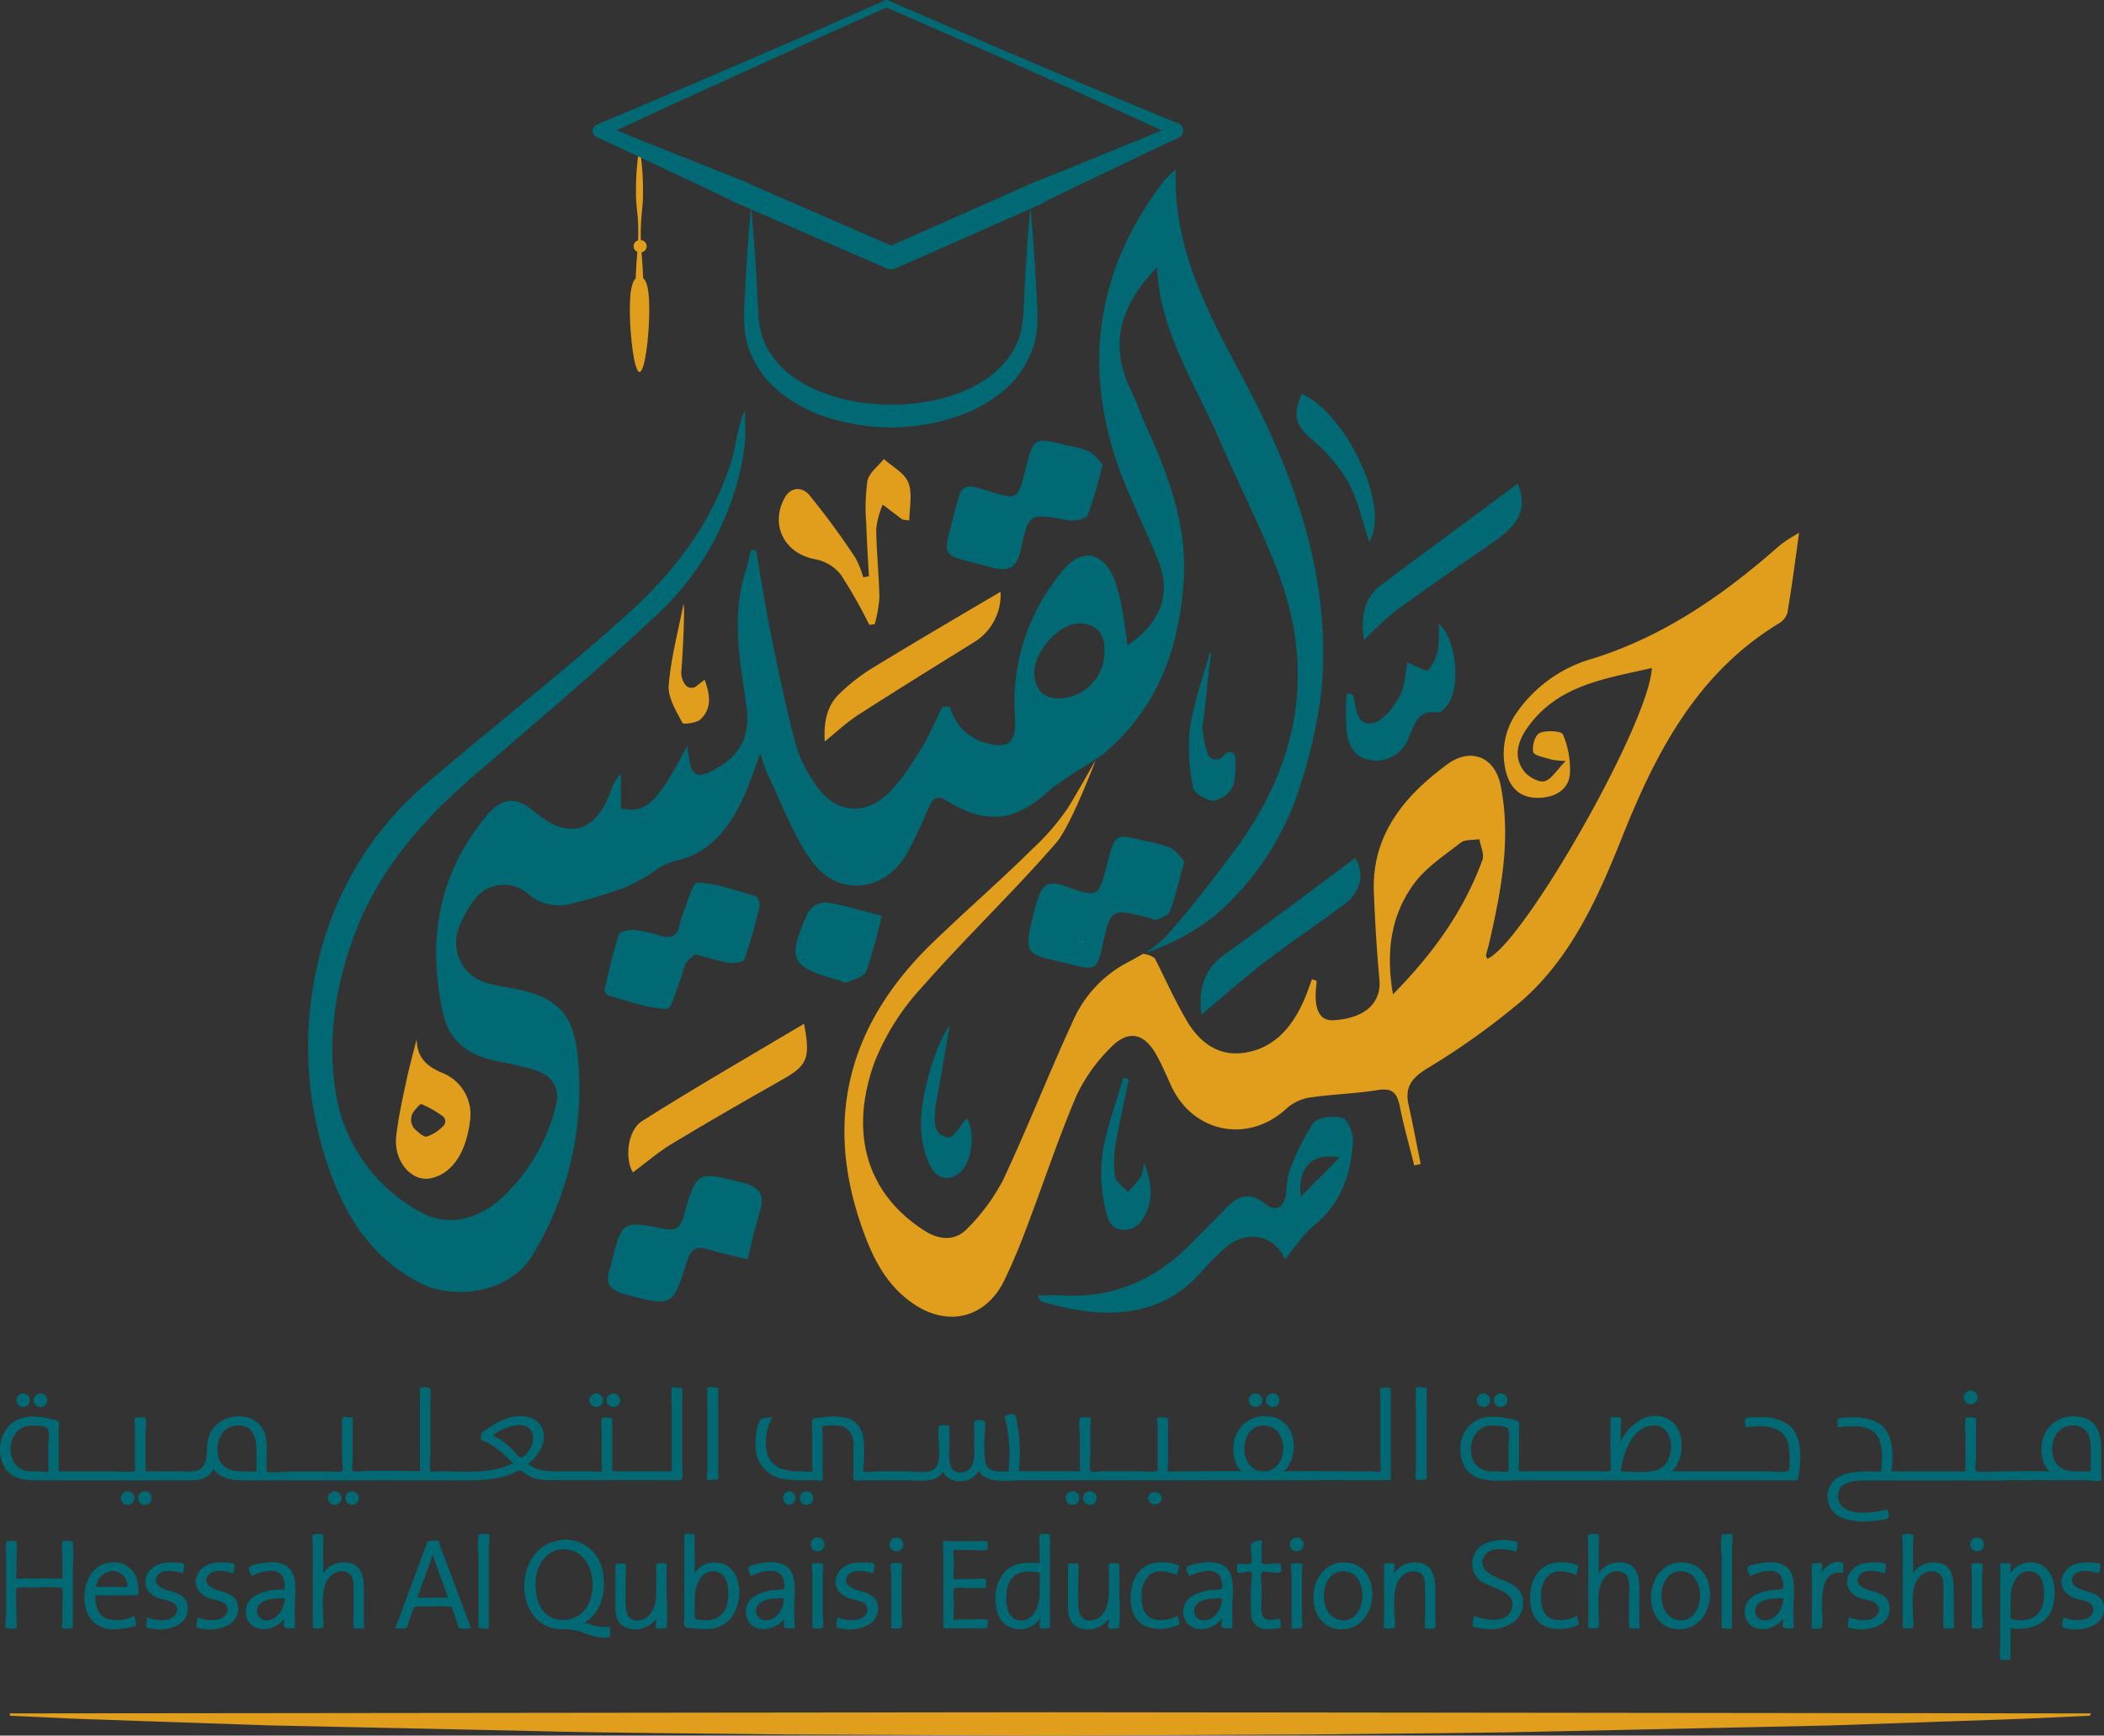 <svg xmlns="http://www.w3.org/2000/svg" viewBox="0 0 324.67 267.86"><rect x="0" y="0" width="324.67" height="267.86" fill="#333333" stroke="none"/><defs><style>.cls-1{fill:#016974;}.cls-2{fill:#e19e1c;}.cls-3{fill:#fff;}</style></defs><title>Logo</title><g id="Layer_2" data-name="Layer 2"><g id="Layer_1-2" data-name="Layer 1"><path class="cls-1" d="M9.65,243.61H3.73c-.18,0-1,.13-1.18,0s0-1,0-1.13v-2.54a6.37,6.37,0,0,0,0-1.9c-.15-.38-.68-.22-1.16-.2s-.35-.09-.45.3a5.91,5.91,0,0,0,0,1.33v9.68c0,.32-.21,1.93,0,2.14a5.22,5.22,0,0,0,1.58,0c.16-.18,0-1.21,0-1.44v-2.46a10,10,0,0,1,0-2.05c.1-.41-.09-.2.29-.31a7.71,7.71,0,0,1,1.92,0,31.13,31.13,0,0,1,4.53,0c.47.07.24-.11.37.27a7.37,7.37,0,0,1,0,2v2.47c0,.25-.16,1.31,0,1.51a4.21,4.21,0,0,0,1.51,0c.15-.11.1-.23.1-.49v-9.06a19.35,19.35,0,0,0,0-3.57c-.08-.42.13-.25-.36-.33s-1.11-.11-1.25.13a5.93,5.93,0,0,0,0,1.88v3.76Z"/><path class="cls-1" d="M17.43,241.13c-4.08,0-5.38,5.31-3.67,8.37a4.25,4.25,0,0,0,4,1.94,9.19,9.19,0,0,0,1.88-.22c.27-.06,1.2-.17,1.34-.42s-.21-1.09-.28-1.41a5.55,5.55,0,0,1-4.4.34c-1.33-.63-1.6-2.19-1.58-3.52h6c.31,0,.39,0,.53-.12.36-.4-.05-2.11-.2-2.56A3.63,3.63,0,0,0,17.43,241.13Zm-2.59,3.78A2.71,2.71,0,0,1,17,242.49a2.29,2.29,0,0,1,2.65,2.42Z"/><path class="cls-1" d="M26.13,245.52c-1-.29-2.82-1-1.79-2.41.82-1.09,2.83-.61,3.9-.3.05-.37.31-1.2.13-1.44s-1.4-.22-1.73-.23a6.31,6.31,0,0,0-1.74.15c-1.81.44-3.17,2.36-2.08,4.16a3.45,3.45,0,0,0,2.1,1.31c.78.24,2,.37,2.36,1.24s-.5,1.72-1.34,1.93a5.56,5.56,0,0,1-3.22-.34c0,.38-.15.77-.17,1.15,0,.54,0,.45.64.57a6.15,6.15,0,0,0,4.45-.62,2.9,2.9,0,0,0,1.24-3.23C28.51,246.22,27.25,245.83,26.13,245.52Z"/><path class="cls-1" d="M33.92,245.52c-1-.29-2.83-1-1.79-2.41C33,242,35,242.5,36,242.81c.06-.37.32-1.2.13-1.44s-1.39-.22-1.73-.23a6.37,6.37,0,0,0-1.74.15c-1.8.44-3.17,2.36-2.07,4.16a3.45,3.45,0,0,0,2.1,1.31c.78.24,2,.37,2.36,1.24s-.51,1.72-1.35,1.93a5.53,5.53,0,0,1-3.21-.34c-.05.38-.15.77-.17,1.15,0,.54,0,.45.63.57a6.16,6.16,0,0,0,4.46-.62,2.91,2.91,0,0,0,1.24-3.23C36.29,246.22,35,245.83,33.92,245.52Z"/><path class="cls-1" d="M45.49,248.12c0-1.73.47-4.44-.68-5.9-1-1.24-2.83-1.21-4.23-1-.4.07-2,.29-2.15.69s.31,1.07.39,1.34c1.36-.68,4.3-1.63,4.94.44a2.52,2.52,0,0,1,.14,1.35c-.16.39.33.09-.33.25a7.59,7.59,0,0,1-1,.07,7.69,7.69,0,0,0-3,.81,2.85,2.85,0,0,0-1.18,4.15c1.33,1.86,4.35,1.15,5.49-.53,0,.29-.18,1.07,0,1.33s0,0,.29.14a4.93,4.93,0,0,0,1.33,0C45.51,250.23,45.49,249.17,45.49,248.12Zm-4.41,1.94A1.46,1.46,0,0,1,40,247.65c.89-1,2.74-1,3.95-1C43.9,248.2,42.85,250.06,41.08,250.06Z"/><path class="cls-1" d="M53.08,241.13a3.79,3.79,0,0,0-3.22,1.68c.06-1,0-1.95,0-2.92v-1.75c0-.26.14-1.07,0-1.28a2.69,2.69,0,0,0-1.59,0c-.17.22,0,1.22,0,1.49V250.8c0,.72.23.49,1,.49.41,0,.46.07.6-.17a4.36,4.36,0,0,0,0-1.35c0-2.12-.52-5.38,1.46-6.81,1-.76,2.7-.67,3.1.71a9.2,9.2,0,0,1,.13,2.46v3.55a5.8,5.8,0,0,0,0,1.25c.09.42-.13.22.25.36a4.62,4.62,0,0,0,1.34,0c.09-.11,0-.72,0-.86v-3.84C56.17,244.18,56.35,241.13,53.08,241.13Z"/><path class="cls-1" d="M66,237.84,61,251.29c.49,0,1.41.17,1.74-.12s.31-.85.4-1.09l.46-1.26c.23-.63.12-.8.71-.87a22.38,22.38,0,0,1,2.59,0,10.91,10.91,0,0,1,2.49,0c.14,0,.22,0,.31.06s.25.7.32.89l.48,1.35c.08.22.17.83.35,1s1.42.06,1.85.06l-2.94-7.85L68,238.83c-.08-.22-.18-.82-.36-1S66.4,237.84,66,237.84Zm3.12,8.74H64.38c.8-2.21,1.65-4.4,2.39-6.62C67.49,242.19,68.36,244.38,69.16,246.58Z"/><path class="cls-1" d="M73.83,251.29c.25,0,1.45.16,1.59,0s0-.42,0-.49v-12c0-.36.24-1.75,0-2-.11-.13-1-.05-1.18,0-.54.06-.29-.09-.41.28a10.47,10.47,0,0,0,0,2.74v11.5Z"/><path class="cls-1" d="M91.16,250.71c-.33-.1-.67-.21-1-.28,3.11-1.71,3.63-6.22,2.45-9.27a5.78,5.78,0,0,0-7.08-3.26c-6.33,1.7-6.21,13,.71,13.52a18.06,18.06,0,0,1,2.44.15c.94.19,1.79.65,2.72.88.48.13,2.34.51,2.68.09.18-.22,0-1.19,0-1.49A6.52,6.52,0,0,1,91.16,250.71ZM87,239.1c4.68,0,5.77,7,2.83,9.76a4.31,4.31,0,0,1-5,.63C83,248.43,82.54,246,82.66,244,82.8,241.52,84.34,239.1,87,239.1Z"/><path class="cls-1" d="M101.24,246.06c0,1.51-.55,3.38-2.14,3.9s-2.47-.44-2.54-1.94c-.09-1.84,0-3.7,0-5.54a3.42,3.42,0,0,0,0-1c-.13-.28-.15-.18-.6-.18-1,0-1-.15-1,.79,0,2,0,4,0,5.95,0,1.24.29,2.52,1.51,3.1a3.93,3.93,0,0,0,4.8-1.36c0,.29-.23,1.33,0,1.52a3.76,3.76,0,0,0,1.06,0c.58,0,.46.09.53-.36a26.33,26.33,0,0,0,0-4.44v-4.62c0-.49.11-.45-.24-.58a3,3,0,0,0-1.16,0c-.28.13-.06-.08-.19.2a4.2,4.2,0,0,0,0,1.12v3.45Z"/><path class="cls-1" d="M110.26,241.13a3.69,3.69,0,0,0-3.08,1.65c.1-1.19,0-2.4,0-3.58v-1.88c0-.57.11-.49-.41-.55-1.14-.12-1.18-.15-1.18.81v11.94c0,.46-.15,1.26.14,1.53s1.17.23,1.53.27a13.36,13.36,0,0,0,1.9.08,5.18,5.18,0,0,0,2.65-.78C115.1,248.51,115,241.13,110.26,241.13Zm-.19,1.36c2.39,0,2.51,3.13,2.18,4.85-.42,2.23-2.23,3-4.36,2.64-.92-.15-.68-.43-.68-1.27s0-1.42,0-2.14C107.24,244.9,108,242.49,110.07,242.49Z"/><path class="cls-1" d="M122.55,248.12c0-1.73.47-4.44-.67-5.9-1-1.24-2.84-1.21-4.24-1-.4.07-2,.29-2.15.69s.31,1.07.39,1.34c1.36-.68,4.3-1.63,5,.44a2.61,2.61,0,0,1,.13,1.35c-.16.39.34.09-.33.25a7.32,7.32,0,0,1-.95.07,7.69,7.69,0,0,0-3,.81,2.85,2.85,0,0,0-1.18,4.15c1.33,1.86,4.35,1.15,5.49-.53a4,4,0,0,0,0,1.33c.14.24,0,0,.3.14a4.86,4.86,0,0,0,1.32,0C122.58,250.23,122.55,249.17,122.55,248.12Zm-4.4,1.94a1.46,1.46,0,0,1-1.14-2.41c.89-1,2.74-1,3.95-1C121,248.2,119.91,250.06,118.15,250.06Z"/><path class="cls-1" d="M125.36,251.29c.43,0,1.4.16,1.59-.13s0-1.56,0-1.95v-6.32c0-.24.17-1.41,0-1.58a3.87,3.87,0,0,0-1.59,0c-.18.25,0,1.34,0,1.63v8.33Z"/><path class="cls-1" d="M126.17,237.29a1.06,1.06,0,0,0,0,2.12A1.06,1.06,0,0,0,126.17,237.29Z"/><path class="cls-1" d="M132.63,245.52c-1-.29-2.82-1-1.78-2.41.82-1.09,2.82-.61,3.89-.3.06-.37.32-1.2.13-1.44s-1.39-.22-1.73-.23a6.37,6.37,0,0,0-1.74.15c-1.8.44-3.17,2.36-2.07,4.16a3.45,3.45,0,0,0,2.1,1.31c.78.24,2,.37,2.36,1.24s-.51,1.72-1.35,1.93a5.53,5.53,0,0,1-3.21-.34,11.39,11.39,0,0,0-.17,1.15c0,.54,0,.45.63.57a6.16,6.16,0,0,0,4.46-.62,2.91,2.91,0,0,0,1.24-3.23C135,246.22,133.75,245.83,132.63,245.52Z"/><path class="cls-1" d="M138.33,237.29a1.06,1.06,0,0,0,0,2.12A1.06,1.06,0,0,0,138.33,237.29Z"/><path class="cls-1" d="M137.53,251.29c.43,0,1.4.16,1.59-.13s0-1.56,0-1.95v-6.32c0-.24.17-1.41,0-1.58a3.86,3.86,0,0,0-1.59,0c-.19.25,0,1.34,0,1.63v8.33Z"/><path class="cls-1" d="M145.57,251.29h4.93a6.43,6.43,0,0,0,1.64,0c.35-.13.25-.06.25-.61,0-.15.09-.66,0-.76s-.14,0-.23,0a5.11,5.11,0,0,0-1.61,0H148.3c-.15,0-1,.12-1.12,0s0-.88,0-1v-2.08a5,5,0,0,1,0-1.6c.24-.4,1.92-.15,2.49-.15h1.91c.54,0,.51.11.57-.41s.09-.81-.16-1-1.18,0-1.55,0h-2.08c-.15,0-1.06.12-1.18,0s0-.95,0-1.1v-2.26c0-.2-.12-1,0-1.1s.81,0,1,0h2a8.62,8.62,0,0,0,1.9,0c.44-.1.32,0,.32-.59s.14-.65-.25-.78a4.91,4.91,0,0,0-1.38,0h-4.13c-.14,0-.94-.12-1.06,0s0,1.65,0,1.91v11.54Z"/><path class="cls-1" d="M160.43,241.26c-1.79-.18-3.73-.19-5.15,1.08a5.92,5.92,0,0,0-1.65,4.68c.05,1.53.49,3.26,2,4a3.83,3.83,0,0,0,4.87-1.23c0,.38-.21,1.29,0,1.48a4.38,4.38,0,0,0,1.4,0c.17-.14.11-.46.11-.75V238.85a8.72,8.72,0,0,0,0-1.77c0-.05,0-.26,0-.31a4,4,0,0,0-1.09,0c-.51,0-.39-.09-.5.26a5.79,5.79,0,0,0,0,1.5Zm-2.86,8.82c-2.34,0-2.47-3-2.19-4.72.39-2.3,2.13-3.08,4.31-2.78.5.07.6,0,.74.36a3.72,3.72,0,0,1,0,1c0,.68,0,1.37,0,2.06C160.4,247.67,159.61,250.08,157.57,250.08Z"/><path class="cls-1" d="M171.08,246.06c0,1.51-.55,3.38-2.14,3.9s-2.47-.44-2.54-1.94c-.09-1.84,0-3.7,0-5.54a3.11,3.11,0,0,0,0-1c-.12-.28-.14-.18-.6-.18-1,0-1-.15-1,.79,0,2,0,4,0,5.95,0,1.24.3,2.52,1.52,3.1a3.93,3.93,0,0,0,4.8-1.36c0,.29-.24,1.33,0,1.52s.92,0,1.06,0c.58,0,.45.09.53-.36a27.42,27.42,0,0,0,0-4.44v-4.62c0-.49.1-.45-.25-.58a3,3,0,0,0-1.16,0c-.27.13-.06-.08-.18.2a3.82,3.82,0,0,0,0,1.12v3.45Z"/><path class="cls-1" d="M181.48,249.5c-1.21.54-3.06.87-4.21,0-1-.73-1.14-2.15-1.11-3.29a3.92,3.92,0,0,1,1.43-3.3c1.18-.76,2.81-.31,4,.15.08-.31.2-.64.26-1,.08-.49.2-.39-.32-.59a6.32,6.32,0,0,0-3.8-.16c-2.29.64-3.21,2.91-3.25,5.12s.73,4.23,3,4.78a7,7,0,0,0,4.11-.32c.52-.21.42-.1.34-.58,0-.32-.16-.64-.24-1Z"/><path class="cls-1" d="M190.16,248.12c0-1.73.47-4.44-.68-5.9-1-1.24-2.83-1.21-4.23-1-.4.07-2,.29-2.15.69s.31,1.07.39,1.34c1.36-.68,4.3-1.63,4.94.44a2.52,2.52,0,0,1,.14,1.35c-.16.39.33.09-.33.25a7.59,7.59,0,0,1-1,.07,7.69,7.69,0,0,0-3,.81,2.85,2.85,0,0,0-1.18,4.15c1.33,1.86,4.35,1.15,5.49-.53,0,.29-.18,1.07,0,1.33s0,0,.29.14a4.93,4.93,0,0,0,1.33,0C190.18,250.23,190.16,249.17,190.16,248.12Zm-4.41,1.94a1.46,1.46,0,0,1-1.13-2.41c.89-1,2.74-1,3.95-1C188.57,248.2,187.52,250.06,185.75,250.06Z"/><path class="cls-1" d="M197.29,249.82c-.78.2-2.1.43-2.48-.5a5.47,5.47,0,0,1-.15-2v-2.55c0-.43-.23-1.64,0-2,.35-.59,2.56.35,3-.19a3,3,0,0,0,0-1.08c-.13-.29,0-.1-.36-.18-.72-.18-1.67.25-2.37,0-.33-.13-.1.09-.23-.21a3.57,3.57,0,0,1,0-1.13v-2.31c-.49.14-1.4.2-1.57.61-.32.75.17,1.9,0,2.7-.09.38.08.2-.19.34a4.32,4.32,0,0,1-1.39,0c-.31,0-.5-.06-.63.11a3.51,3.51,0,0,0,0,1.21c.35.37,1.83-.35,2.18,0,.18.19,0,1.31,0,1.57a37.46,37.46,0,0,0,0,5.19,2.24,2.24,0,0,0,2.53,2c.43,0,1.87,0,2-.31s-.17-1.06-.22-1.34Z"/><path class="cls-1" d="M199.3,251.29c.43,0,1.41.16,1.59-.13s0-1.56,0-1.95v-6.32c0-.24.17-1.41,0-1.58a3.87,3.87,0,0,0-1.59,0c-.18.25,0,1.34,0,1.63v8.33Z"/><path class="cls-1" d="M200.11,237.29a1.06,1.06,0,0,0,0,2.12A1.06,1.06,0,0,0,200.11,237.29Z"/><path class="cls-1" d="M207.39,241.13c-6,0-6.45,10.34-.33,10.31C213,251.42,213.55,241.13,207.39,241.13Zm-.11,8.93c-4,0-4-7.53,0-7.57S211.17,250.06,207.28,250.06Z"/><path class="cls-1" d="M218.36,241.13a3.78,3.78,0,0,0-3.23,1.67c0-.33.21-1.32,0-1.51a3.34,3.34,0,0,0-1.26,0c-.42.11-.29.15-.29.68v8c0,.19-.14,1.16,0,1.29a3.86,3.86,0,0,0,1.59,0c.25-.35,0-1.82,0-2.24,0-1.82-.3-4.09,1-5.58a2.44,2.44,0,0,1,3-.67c.73.49.72,1.51.73,2.3,0,1.71,0,3.41,0,5.12,0,.33-.12,1,.12,1.12a3.5,3.5,0,0,0,1.29,0c.3-.15.06.09.18-.22a3.42,3.42,0,0,0,0-1v-4.73C221.45,243.17,221,241.13,218.36,241.13Z"/><path class="cls-1" d="M231.5,243.69c-1.46-.57-3.65-1.71-2.39-3.61,1-1.51,3.48-1,4.9-.6a6.16,6.16,0,0,0,.15-1.11c0-.47.1-.4-.43-.5a7.51,7.51,0,0,0-4.45.28,3.43,3.43,0,0,0-.81,5.84c1.58,1.17,5.77,1.55,4.78,4.4-.78,2.25-4.16,1.65-5.78,1a5.9,5.9,0,0,0-.23,1.31c0,.19-.07.2,0,.31s1,.24,1.24.28a6.58,6.58,0,0,0,5.19-1,3.78,3.78,0,0,0,1.19-4C234.4,244.83,232.84,244.22,231.5,243.69Z"/><path class="cls-1" d="M243.12,249.5c-1.19.53-3,.86-4.17.06-1-.69-1.16-2.07-1.15-3.19a4,4,0,0,1,1.43-3.45c1.18-.76,2.81-.31,4,.15.09-.31.2-.64.26-1,.08-.49.2-.39-.32-.59a6.29,6.29,0,0,0-3.79-.16c-2.3.64-3.22,2.91-3.26,5.12s.73,4.23,3,4.78a7.08,7.08,0,0,0,4.12-.32c.51-.21.41-.1.33-.58-.05-.32-.16-.64-.24-1Z"/><path class="cls-1" d="M249.9,241.13a3.79,3.79,0,0,0-3.22,1.68c.06-1,0-1.95,0-2.92v-1.75c0-.26.14-1.07,0-1.28a2.69,2.69,0,0,0-1.59,0c-.17.22,0,1.22,0,1.49V250.8c0,.72.23.49,1,.49.41,0,.46.07.6-.17a4.36,4.36,0,0,0,0-1.35c0-2.12-.52-5.38,1.46-6.81,1-.76,2.7-.67,3.1.71a9.2,9.2,0,0,1,.13,2.46v3.55a5.8,5.8,0,0,0,0,1.25c.09.42-.13.22.25.36a4.62,4.62,0,0,0,1.34,0c.09-.11,0-.72,0-.86v-3.84C253,244.18,253.17,241.13,249.9,241.13Z"/><path class="cls-1" d="M259.49,241.13c-6,0-6.46,10.34-.33,10.31C265.12,251.42,265.65,241.13,259.49,241.13Zm-.12,8.93c-4,0-4-7.53,0-7.57S263.27,250.06,259.37,250.06Z"/><path class="cls-1" d="M265.67,251.29c.25,0,1.45.16,1.59,0s0-.42,0-.49v-12c0-.36.24-1.75,0-2-.1-.13-1-.05-1.17,0-.55.06-.29-.09-.42.28a10.47,10.47,0,0,0,0,2.74v11.5Z"/><path class="cls-1" d="M276.74,248.12c0-1.73.46-4.44-.68-5.9-1-1.24-2.83-1.21-4.24-1-.4.07-2,.29-2.15.69s.31,1.07.39,1.34c1.36-.68,4.31-1.63,4.95.44a2.73,2.73,0,0,1,.14,1.35c-.16.39.33.09-.34.25a7.32,7.32,0,0,1-.95.07,7.74,7.74,0,0,0-3,.81,2.86,2.86,0,0,0-1.18,4.15c1.33,1.86,4.35,1.15,5.5-.53,0,.29-.18,1.07,0,1.33s0,0,.29.14a4.86,4.86,0,0,0,1.32,0C276.76,250.23,276.74,249.17,276.74,248.12Zm-4.41,1.94a1.46,1.46,0,0,1-1.14-2.41c.89-1,2.74-1,4-1C275.15,248.2,274.1,250.06,272.33,250.06Z"/><path class="cls-1" d="M281.09,242.69c0-.34.21-1.24,0-1.4a3.29,3.29,0,0,0-1.29,0c-.34.13-.22.33-.22.79v8.23c0,.19-.09.86,0,1a4.11,4.11,0,0,0,1.31,0c.38-.14.13.09.25-.28a10.62,10.62,0,0,0,0-2.76c0-2.25,0-6.06,3.23-5.52l.05-1c0-.57.11-.46-.31-.62C283,240.7,281.6,241.82,281.09,242.69Z"/><path class="cls-1" d="M288.74,245.52c-1-.29-2.83-1-1.79-2.41.82-1.09,2.82-.61,3.89-.3.06-.37.32-1.2.13-1.44s-1.39-.22-1.72-.23a6.41,6.41,0,0,0-1.75.15c-1.8.44-3.17,2.36-2.07,4.16a3.45,3.45,0,0,0,2.1,1.31c.78.24,2,.37,2.36,1.24s-.51,1.72-1.35,1.93a5.53,5.53,0,0,1-3.21-.34c-.05.38-.15.77-.17,1.15,0,.54,0,.45.64.57a6.15,6.15,0,0,0,4.45-.62,2.91,2.91,0,0,0,1.24-3.23C291.12,246.22,289.85,245.83,288.74,245.52Z"/><path class="cls-1" d="M298.4,241.13a3.78,3.78,0,0,0-3.21,1.68c.06-1,0-1.95,0-2.92v-1.75c0-.26.14-1.07,0-1.28a2.69,2.69,0,0,0-1.59,0c-.17.22,0,1.22,0,1.49V250.8c0,.72.23.49,1,.49.41,0,.46.07.6-.17a4.36,4.36,0,0,0,0-1.35c0-2.12-.52-5.38,1.45-6.81,1.05-.76,2.71-.67,3.11.71a9.2,9.2,0,0,1,.13,2.46v3.55a5.8,5.8,0,0,0,0,1.25c.09.42-.13.22.24.36a4.69,4.69,0,0,0,1.35,0c.09-.11,0-.72,0-.86v-3.84C301.5,244.18,301.67,241.13,298.4,241.13Z"/><path class="cls-1" d="M304.28,251.29c.43,0,1.4.16,1.59-.13s0-1.56,0-1.95v-6.32c0-.24.17-1.41,0-1.58a3.87,3.87,0,0,0-1.59,0c-.18.25,0,1.34,0,1.63v8.33Z"/><path class="cls-1" d="M305.09,237.29a1.06,1.06,0,0,0,0,2.12A1.06,1.06,0,0,0,305.09,237.29Z"/><path class="cls-1" d="M313.3,241.13a3.71,3.71,0,0,0-3.08,1.64c0-.37.21-1.3-.05-1.48a4.17,4.17,0,0,0-1.41,0c-.17.13-.1.48-.1.77v12.06a6.7,6.7,0,0,0,0,1.79s0,.2,0,.24a4.63,4.63,0,0,0,1.34,0c.33-.12.23,0,.25-.46s0-1.12,0-1.67v-2.73c3.1.39,6-.57,6.67-3.95C317.43,244.63,316.61,241.13,313.3,241.13Zm-.19,1.36c2.39,0,2.5,3.13,2.18,4.85-.42,2.23-2.24,3-4.36,2.64-.92-.15-.68-.43-.68-1.27s0-1.42,0-2.14C310.28,244.9,311.06,242.49,313.11,242.49Z"/><path class="cls-1" d="M321.8,245.52c-1-.29-2.82-1-1.78-2.41.82-1.09,2.82-.61,3.89-.3.06-.37.32-1.2.13-1.44s-1.39-.22-1.73-.23a6.37,6.37,0,0,0-1.74.15c-1.8.44-3.17,2.36-2.07,4.16a3.42,3.42,0,0,0,2.1,1.31c.78.24,2,.37,2.36,1.24s-.51,1.72-1.35,1.93a5.52,5.52,0,0,1-3.21-.34,11.39,11.39,0,0,0-.17,1.15c0,.54,0,.45.63.57a6.16,6.16,0,0,0,4.46-.62,2.91,2.91,0,0,0,1.24-3.23C324.18,246.22,322.92,245.83,321.8,245.52Z"/><path class="cls-1" d="M3.58,217.14a1,1,0,0,0,0-2.09A1,1,0,0,0,3.58,217.14Z"/><path class="cls-1" d="M6.24,217.14a1,1,0,0,0,0-2.09A1,1,0,0,0,6.24,217.14Z"/><path class="cls-1" d="M20.75,231.2a1,1,0,0,0-2.09,0A1,1,0,0,0,20.75,231.2Z"/><path class="cls-1" d="M23.41,231.2a1,1,0,0,0-2.09,0A1,1,0,0,0,23.41,231.2Z"/><path class="cls-1" d="M52.7,231.2a1,1,0,0,0-2.09,0A1,1,0,0,0,52.7,231.2Z"/><path class="cls-1" d="M55.36,231.2a1,1,0,0,0-2.08,0A1,1,0,0,0,55.36,231.2Z"/><path class="cls-1" d="M92,217.14a1,1,0,0,0,0-2.09A1,1,0,0,0,92,217.14Z"/><path class="cls-1" d="M94.65,217.14a1,1,0,0,0,0-2.09A1,1,0,0,0,94.65,217.14Z"/><path class="cls-1" d="M103.67,227.07h-7a15.44,15.44,0,0,1-1.8,0c-.51-.07-.39,0-.39-.58v-7.17c0-.54.09-.49-.46-.52s-1-.16-1.18.18a5.77,5.77,0,0,0,0,1.76v5.18c0,.16.13,1,0,1.14s-1.65,0-1.93,0H87.35c-2.07,0-4.1.23-5.86-1.12,1.54-1.24,3.06-3.43,2.19-5.48s-3.47-2.18-5.31-1.6a12.33,12.33,0,0,0-3.22,1.67c-.58.4-1,.63-.93,1.41.06.41-.1.23.43.45a8,8,0,0,1,1.6.86,23.13,23.13,0,0,1,2.92,2.58c-3.44,1.75-7.74,1.23-11.5,1.23-.21,0-1.11.13-1.26,0s0-.16,0-.25a6.46,6.46,0,0,1,0-1.81v-9a5.14,5.14,0,0,0,0-1.66c-.15-.26-1-.31-1.4-.17s-.21.23-.21.68V226c0,.16.11.91,0,1s-2,0-2.31,0H56.72c-.36,0-2.09.23-2.3,0s0-1.35,0-1.6v-5.91c0-.67.16-.75-.54-.75s-1.05-.26-1.1.42c-.06.83,0,1.69,0,2.53V225c0,.38.23,1.7,0,2s-1.36.1-1.75.1h-6c-.49,0-3.66.27-3.89,0-.11-.16,0-.79,0-1v-1.71A12.15,12.15,0,0,0,41,221.7c-.61-2.83-3.7-3.74-6.22-2.71a4.53,4.53,0,0,0-2.57,2.79c-.45,1.34-.07,2.82-.64,4.11-.66,1.54-2.49,1.18-3.86,1.18H23.3c-.7,0-.82.18-.84-.48,0-.89,0-1.78,0-2.67v-3.1c0-.36.22-1.67,0-2a4.22,4.22,0,0,0-1.63,0c-.16.16,0,1.3,0,1.52v5.94c0,.6.17.69-.33.81a11.78,11.78,0,0,1-2.3,0H10c-.79,0-.94.2-.94-.56v-5.88c0-.31.13-1.08-.06-1.3s-.72-.24-.92-.3a11.6,11.6,0,0,0-2.69-.42,5.23,5.23,0,0,0-3.92,1.31,5.58,5.58,0,0,0-.52,6.9c1.3,1.64,3.53,1.62,5.43,1.62H27.92c1.79,0,4.19.27,5-1.81,1.33,2.05,4.07,1.81,6.22,1.81H70.89c2.68,0,5.37.06,7.92-.95A8.45,8.45,0,0,1,80,227c.46-.1.46,0,.89.33a6,6,0,0,0,2.37,1,14.62,14.62,0,0,0,2.65.09h18.36c.43,0,.9.15,1-.17a5.53,5.53,0,0,0,0-1.77V214.73c0-.58.1-.57-.53-.57-.15,0-1-.11-1.08,0s0,.26,0,.31a9.48,9.48,0,0,0,0,2.13v10.47Zm-23.6-7.15c2.37,0,2.72,2.32,1.51,4-.27.36-.86,1.13-1.25,1s-.93-.92-1.2-1.17a11,11,0,0,0-3.08-2.22A7.68,7.68,0,0,1,80.07,219.92ZM36.79,220c2.33,0,2.77,1.92,2.78,3.87v2.65c0,.77-.15.57-1,.57-1.75,0-4,.11-4.74-1.86C33,222.93,34.08,220,36.79,220ZM4.88,220c.63,0,2.34,0,2.58.63a8.41,8.41,0,0,1,0,2.35v2.84c0,.32.12,1.11-.09,1.27s-1.06,0-1.31,0c-.44,0-.87,0-1.31,0a3.19,3.19,0,0,1-2.58-1.39C.86,223.39,2.06,220,4.88,220Z"/><path class="cls-1" d="M110.79,214.16c-.3,0-1.41-.18-1.61,0s0,.3,0,.42a27.66,27.66,0,0,0,0,3v8.76c0,.35-.23,1.77,0,2s.88,0,1.1,0c.52,0,.41.09.54-.22a3.36,3.36,0,0,0,0-.95V214.16Z"/><path class="cls-1" d="M121.79,230.14a1.06,1.06,0,0,0,0,2.11A1.06,1.06,0,0,0,121.79,230.14Z"/><path class="cls-1" d="M125.5,231.2a1,1,0,0,0-2.08,0A1,1,0,0,0,125.5,231.2Z"/><path class="cls-1" d="M169.21,231.2a1,1,0,0,0-2.09,0A1,1,0,0,0,169.21,231.2Z"/><path class="cls-1" d="M166.55,231.2a1,1,0,0,0-2.09,0A1,1,0,0,0,166.55,231.2Z"/><path class="cls-1" d="M179.27,231.21a1.06,1.06,0,0,0-2.11,0A1.06,1.06,0,0,0,179.27,231.21Z"/><path class="cls-1" d="M196.4,217.14a1,1,0,0,0,0-2.09A1,1,0,0,0,196.4,217.14Z"/><path class="cls-1" d="M193.74,217.14a1,1,0,0,0,0-2.09A1,1,0,0,0,193.74,217.14Z"/><path class="cls-1" d="M203.33,228.44H214.1c.64,0,.51,0,.51-.66V214.69c0-.78-.27-.53-1.08-.53s-.53.19-.53.89v10.6c0,.2.15,1.26,0,1.42s-1.07,0-1.28,0h-1.35c-4.07,0-8.15-.09-12.22,0a5.72,5.72,0,0,0,.95-6.31,4,4,0,0,0-3.46-2.16,4.76,4.76,0,0,0-4.64,2.31c-1,1.77-1,4.68.56,6.15-2.29-.08-4.59,0-6.88,0h-2.91c-.28,0-1.35.15-1.52,0s0-.95,0-1.12v-6.6c0-.44.09-.4-.22-.52a3.48,3.48,0,0,0-1.41,0c-.13.16,0,1,0,1.18v4.75c0,.61,0,1.22,0,1.82,0,.43.08.35-.21.48a7,7,0,0,1-2.09,0h-5.9c-.41,0-1.77.23-2.08,0s-.08-2.14-.08-2.57v-4.7c0-.14.11-.88,0-1a5.1,5.1,0,0,0-1.56,0c-.33.28-.07,2.2-.07,2.66v4.67c0,.12.1.84,0,.93s-1.4,0-1.66,0h-7.78a23.15,23.15,0,0,0-.18-7c-.09-.5-.15-1.68-.6-1.79s-1.06.24-1.42.32a21.23,21.23,0,0,1,.69,7.57c0,.2,0,.84-.12.95s-.33,0-.41,0a5.6,5.6,0,0,1-1.58-.08,1.65,1.65,0,0,1-1.53-1.36,21.27,21.27,0,0,1-.09-4.37c0-.41.22-1.6,0-1.95a2.25,2.25,0,0,0-1.45-.12c-.29.17-.16.74-.16,1.16v2.58c0,1.34.2,3.57-1.34,4.15a1.78,1.78,0,0,1-2.23-.62,6.92,6.92,0,0,1-.26-2.94v-2.44a3.08,3.08,0,0,0,0-.91c-.12-.28.08-.07-.22-.19a3.17,3.17,0,0,0-1.19,0c-.32.12-.1-.07-.22.18a7.16,7.16,0,0,0,0,2.31c0,1.27.38,3.64-.91,4.37-.94.53-2.79.23-3.83.23h-5c-.39,0-1.59.21-1.82,0s0-1.32,0-1.61v-2.24c0-1.86-.52-3.68-2.46-4.33a9.14,9.14,0,0,0-4-.15c-.41.06-1.34,0-1.52.4a5.07,5.07,0,0,0,0,1.65v5.13c0,.17.12,1,0,1.14s-1.43,0-1.72,0a8.72,8.72,0,0,1-3.32-.52c-1.7-.73-2.15-2.42-2.13-4.13a8.41,8.41,0,0,1,1-3.74c-.58.1-1.54.07-1.89.51a5.47,5.47,0,0,0-.62,2.46,8.62,8.62,0,0,0,0,2.38,5,5,0,0,0,4.42,4.23,17.35,17.35,0,0,0,3.06.18h1.51c.23,0,1,.13,1.2,0s.09-.76.09-1.05v-5.84c0-.23-.15-1.22,0-1.41s1.84-.18,2.23-.15a3.12,3.12,0,0,1,1.52.47,3.28,3.28,0,0,1,1,2.85c0,.75,0,1.5,0,2.26v1.53a4,4,0,0,0,0,1.15c.18.39,1.07.19,1.57.19h6.64c1.77,0,4.64.51,5.62-1.35,1,2.17,4.51,1.88,5.5-.11,1.16,2.09,4.79,1.46,6.82,1.46h45.52ZM195,220c4,0,4,6.94.11,7.08C191,227.22,191,220,195,220Z"/><path class="cls-1" d="M220.12,214.16c-.3,0-1.41-.18-1.61,0s0,.3,0,.42a27.66,27.66,0,0,0,0,3v8.76c0,.35-.23,1.77,0,2s.88,0,1.1,0c.52,0,.41.09.54-.22a3.36,3.36,0,0,0,0-.95V214.16Z"/><path class="cls-1" d="M231.57,217.14a1,1,0,0,0,0-2.09A1,1,0,0,0,231.57,217.14Z"/><path class="cls-1" d="M228.91,217.14a1,1,0,0,0,0-2.09A1,1,0,0,0,228.91,217.14Z"/><path class="cls-1" d="M271.79,218.74c-.43,0-2.15-.13-2.42.21s0,1.06,0,1.33c2.66-.35,6-.42,6.64,2.81a10.22,10.22,0,0,1,.13,2.47c0,.55.12,1.32-.35,1.51a8.78,8.78,0,0,1-2.56,0H258c2-1.89,2.13-6.48-.46-8-3-1.71-6.3.78-7.49,3.48.06-.93.08-1.85.09-2.78a3.1,3.1,0,0,0,0-.86c-.13-.22.05,0-.22-.14a3.82,3.82,0,0,0-1.39,0c-.07.07,0,.35,0,.47-.06,2.19,0,4.39,0,6.58a3.35,3.35,0,0,1,0,1c-.13.31.13.07-.21.22a5.23,5.23,0,0,1-1.53,0H236.25c-.45,0-1.66.18-1.85-.11s0-.71,0-.88V221c0-.43.17-1.36-.12-1.65a3.64,3.64,0,0,0-1.34-.39,10,10,0,0,0-3.18-.28A4.65,4.65,0,0,0,226,221c-1.26,2.32-.77,5.89,1.88,7,2,.8,4.5.46,6.56.46h41.78c.75,0,1.17.27,1.29-.51.4-2.62.79-6.42-1.69-8.18A6.84,6.84,0,0,0,271.79,218.74ZM255.28,220c3.15,0,3.28,5.28,1,6.58-1.67.93-4.29.51-6.13.51C250.38,224.34,251.91,220,255.28,220Zm-25.07,0c.62,0,2.34,0,2.58.63a8.41,8.41,0,0,1,0,2.35v2.84c0,.32.12,1.11-.1,1.27s-1.05,0-1.3,0c-.44,0-.87,0-1.31,0a3.19,3.19,0,0,1-2.58-1.39C226.19,223.39,227.39,220,230.21,220Z"/><path class="cls-1" d="M304.11,216.72a1.05,1.05,0,0,0,0-2.1A1.05,1.05,0,0,0,304.11,216.72Z"/><path class="cls-1" d="M309.39,228.44h12.53c.36,0,2,.25,2.32,0,.08-.07,0-.57,0-.69v-2.17c0-2.64.28-6.12-3-6.85a5,5,0,0,0-5.54,2.2c-1,1.78-1,4.71.59,6.15-2.61-.12-5.26,0-7.87,0-.63,0-3.22.27-3.49-.1s0-1.51,0-1.84v-5.58c0-.6.16-.66-.37-.75a3.45,3.45,0,0,0-1.2,0c-.08.08,0,.09-.06.25a8,8,0,0,0,0,2.13c0,1.81,0,3.61,0,5.41,0,.59,0,.48-.64.48h-10.8c.34-2.62.42-6.21-2.29-7.63a8.43,8.43,0,0,0-4.3-.68c-.38,0-1.46,0-1.66.24s0,1,0,1.28c2.06-.27,5.14-.57,6.27,1.65a7.72,7.72,0,0,1,.49,3.81c0,.18,0,1.18-.12,1.33s-.24,0-.31,0a8.3,8.3,0,0,1-1.41,0c-2,0-4.76.07-6,2a3.53,3.53,0,0,0,1.81,5.2,10.3,10.3,0,0,0,5.14.38c.47-.06,1.79-.09,1.95-.48s-.11-.94-.14-1.24c-2,.45-4.81,1-6.66-.18a2.22,2.22,0,0,1-.64-3.13c.88-1.17,2.83-1.14,4.13-1.15h21.26ZM319.88,220c2.32,0,2.76,1.92,2.77,3.87v2.65c0,.77-.15.57-.95.57-1.75,0-4,.11-4.74-1.86C316.11,222.93,317.16,220,319.88,220Z"/><line class="cls-2" x1="322.46" y1="264.61" x2="1.31" y2="264.61"/><path class="cls-2" d="M322.46,264.79l-10,.46-10,.35-20.07.69-40.15.86-10,.21-10,.12-20.07.21-40.15.17-40.14-.17c-13.38-.18-26.76-.21-40.14-.55l-40.15-.86-20.07-.68-10-.35-10-.46v-.36l160.57-.18,160.58.18Z"/><path class="cls-2" d="M274.68,84.13c-8.56,7.56-17.74,14-28.83,17.49a21.3,21.3,0,0,0-12,8.65,11,11,0,0,0-1.78,6.91c.38,4.41,2.5,6.17,5.77,5.93,2.4-.17,4.23-1.39,4.42-3.7a13.71,13.71,0,0,0-1.09-6.07c-.21-.52-2.54-.67-3.57-.22-.7.29-1.23,2-1,2.94.14.57,1.76.82,2.74,1.15a13.3,13.3,0,0,0,2.26.23c-1.44,1.47-2.22,2.87-3.28,3.13-.88.21-2.43-.65-3.1-1.51-1.77-2.23-1-4.63.44-6.7,4.66-6.65,12-7.6,19.24-9.27-.41,8.57-19.86,42.57-25.38,44.88-.08-.2-.24-.4-.21-.56.12-.61.35-1.2.48-1.83,1.83-8,3.44-16.12,1.77-24.39-.89-4.39-4.62-5.89-8.23-3.23-6.56,4.84-11.68,10.82-11.33,19.75.18,4.5.45,9,.86,13.5.32,3.52-2.17,5.94-7.06,6.24-3.82.25-2.57-5.57-2.63-6.08l-.72-.24c-.42,1.13-.8,2.28-1.29,3.37-1.85,4.15-4.7,7.41-9.36,8-3.94.52-6.84-1.79-8.74-5.09-1.75-3-3.21-6.24-4.85-9.5a3.24,3.24,0,0,0-1.88-.69h0c-.85.51-1.71,1-2.58,1.44a18.73,18.73,0,0,0-8.3,9.18c-3.68,8-6.88,16.2-10.62,24.18a30.41,30.41,0,0,1-5.5,7.52c-1.84,2-4.3,1.9-6.64.41-8.7-5.53-11.8-14.77-7.75-26a37.24,37.24,0,0,1,7.29-11.55c6.7-7.63,14.1-14.67,20.76-22.34,2.22-2.57,5.87-12.18,6.09-12.77-1.39,2.46-3.6,6.31-4.25,7.33a36.59,36.59,0,0,1-5.52,6.4c-5,4.95-10.3,9.54-15.35,14.42-12.44,12-16.84,26.21-11.29,43,1.67,5,3.79,9.82,8.47,12.9,5.27,3.47,10.94,2,13.75-3.57a93.16,93.16,0,0,0,3.66-8.68c2.54-6.67,4.77-13.45,7.56-20a25.85,25.85,0,0,1,5.24-7.37c2.69-2.82,5.15-2.35,7.05,1,.88,1.55,1.57,3.21,2.31,4.82,3.33,7.28,11.85,9,17.75,3.6a7.05,7.05,0,0,1,3.47-1.73c3.51-.53,7.09-.61,10.6-1.17,2.19-.37,3,.29,3.45,2.38.61,3.1,1.49,6.16,2.25,9.24l1-.22c-.63-3-1.19-6.1-1.87-9.12-.6-2.65.41-4.09,2.75-5.56a111.07,111.07,0,0,0,15-10.76c7.6-6.81,11.67-16.14,15.35-25.37,5.2-13,11.55-25,24-32.6a2.87,2.87,0,0,0,1.35-1.64c.66-3.83,1.16-7.7,1.81-12.35A23.79,23.79,0,0,0,274.68,84.13Zm-45.93,48.6c-2.81,7.67-7.4,14.22-13.8,20.73-1.16-6.75-.23-12.27,3.19-17,1.84-2.55,4.71-4.42,7.25-6.4.7-.53,1.92-.39,2.9-.54C228.46,130.6,229.08,131.83,228.75,132.73Z"/><path class="cls-1" d="M195.31,65.31c-5.82-12.41-14.43-23.83-13.87-39.16a22.26,22.26,0,0,0-1.84,1.78c-10.68,14-12.72,29.28-6.43,45.68,1.7,4.39,3.88,8.62,5.59,13,2,5.14.34,9.48-4.77,13-.24-1.72-.42-3.35-.73-5A30.2,30.2,0,0,0,172,89.48c-1.79-4.41-5.14-5-8.1-1.3a31.4,31.4,0,0,0-7.28,22.5c.26,4-1,5.1-5,3.84a8.78,8.78,0,0,1-3.55-2.45,10.43,10.43,0,0,1-1.51-3l-1.09,0c-1.25,2.28-2.18,4.77-3.59,6.93-1.58,2.43-3.13,5-5.29,6.87-3.65,3.1-7.81,2.37-10.61-1.6a21.06,21.06,0,0,1-3.2-6.41c-1.49-5.58-2.65-11.23-3.8-16.88-.88-4.34-1.55-8.71-2.31-13.07h-.81c-.26,1.08-.45,2.17-.79,3.22-2.22,6.87-.92,13.73.08,20.58.74,5-.9,8.08-5.49,10.36-1.9,1-3,.51-3.28-1.7-.08-.65-.18-1.29-.33-2.28-4.66,8.92-6.39,10.55-10.22,9.65v-5.26a5.42,5.42,0,0,0-1.53,2.48c-2.39,6.63-6.63,7.77-12,3.19-2.54-2.17-4.78-2.14-7.06.57-7.68,9.08-9.41,19.58-6.81,30.91.86,3.74,3.6,6.06,7.41,6.94,2.16.5,4.33.87,6.45,1.49,3,.88,4.22,2.92,3.46,5.73a28.91,28.91,0,0,1-7.95,13.74c-4.19,4-9,4.85-13.2,2.35A25.39,25.39,0,0,1,51.72,168c-1.21-8.22.16-16.35,3.11-24.09,3.72-9.77,10.4-17.37,18.21-24.12,9.43-8.14,19-16.2,28.08-24.68a43.6,43.6,0,0,0,13.82-26.55c.16-1.12,0-4.09,0-5.23-1,1.91-1.42,5.64-2,7.54-2.95,9.78-9,17.57-16.43,24.2-9.85,8.86-20.36,17-30.42,25.61a51,51,0,0,0-15.37,22.17,56.72,56.72,0,0,0-.59,35.62c2.55,8.19,6.6,15.37,14.7,19.54,4.94,2.56,13.8,1.8,17.44-4.46a49.6,49.6,0,0,0,6.89-30.46c-.61-6.58-3.19-9.21-9.67-10.48-1.37-.26-2.75-.46-4.09-.83a6.46,6.46,0,0,1-4.43-9,17.26,17.26,0,0,1,2.29-4,5.64,5.64,0,0,1,8.1-.93,7.34,7.34,0,0,0,7,1.57,83.09,83.09,0,0,0,8.06-2.43,32.82,32.82,0,0,0,4.37-2.4,11.06,11.06,0,0,1,3-1.63c5.29-1,8.36-4.62,10.56-9.1,1.14-2.3,1.9-4.78,3-7.62a24.52,24.52,0,0,0,1,3.06c2.19,4.51,3.92,9.34,6.76,13.4,4,5.73,11.23,5.11,14.79-.88a75.83,75.83,0,0,0,3.36-7.11c.58-1.26,1.12-2.19,2.81-1.14,6.19,3.81,10.71,3.27,16.05-1.75a51.26,51.26,0,0,1,4.56-3.12c.42-.25,3.39-2.15,3.77-2.49,8.13-6.94,11.49-16,12.2-26.53.59-8.77-2.43-16.49-5.91-24.18-.78-1.72-1.37-3.53-2.21-5.23-3.48-7.11-1.67-13.18,4-19,.53,10.05,5.85,17.86,9.51,26.28,3,7,6.58,13.86,9.26,21,5.82,15.54,2.84,29.89-7,43-3.28,4.36-6.58,8.7-10.21,12.76a17.22,17.22,0,0,1-3.45,2.81,35.87,35.87,0,0,0,10.79-5.77l.1-.09a43.45,43.45,0,0,0,13.21-20.35,76.44,76.44,0,0,0,3.15-14.09C205.3,92.1,201.47,78.49,195.31,65.31Zm-32.18,42.48c-2.48-.11-3.51-1.84-3.51-4,0-3.51,4.1-7.78,7.18-7.57,2.54.15,3.7,1.72,3.64,4.21A7.2,7.2,0,0,1,163.13,107.79Z"/><path class="cls-1" d="M207.15,172.53c-1.36-.4-3.83-.12-4.53.82a36.31,36.31,0,0,0-3.75,7.72,15.46,15.46,0,0,0-.39,3.1c-.4,2.22-1.49,3-3.45,1.47-2.22-1.71-4.05-1.09-5.79.76s-3.41,3.41-5.08,5.16c-5.52,5.76-12.11,8.84-20.2,8.35-1.2-.07-2.41,0-3.83,0,.31.59.35.88.49.93,8.33,2.55,18.13,3.26,24.91-4.71a44,44,0,0,1,3.33-3.36c3.32-3.19,7.94-2.15,9.42,1.58,1.47-1.75,2.75-3.79,4.5-5.23,4.16-3.42,5.73-7.93,6-13C208.82,174.88,208,172.77,207.15,172.53Zm-6.44,12.17c-.44-4.59,1.69-6.82,6-6.08Z"/><path class="cls-1" d="M102.93,155.73c.71,0,1.57-3.41,2.32-5.27a10.58,10.58,0,0,1,.56-1.78,8.08,8.08,0,0,1,1.42-1.4c2.08.53,3.68,1.06,5.33,1.31.76.11,2.17-.12,2.32-.54a83.9,83.9,0,0,0,2.33-8.13c.11-.48-.25-1.49-.59-1.59-3-.89-6-2-9.05-2.12-.71,0-1.58,3.4-2.36,5.25a5.53,5.53,0,0,0-.32,1.21c-.31,1.72-1.27,2.26-2.93,1.77a20.54,20.54,0,0,0-4-.91c-.82-.07-2.27.19-2.42.64-.92,2.77-1.57,5.62-2.25,8.46a1.21,1.21,0,0,0,.54,1C96.87,154.48,99.88,155.6,102.93,155.73Z"/><path class="cls-1" d="M158.23,72.48c-1.21,4.73-1.22,4.74-5.89,3.24-3.64-1.16-4-1-4.89,2.77-2,8.07-2.86,6.77,5.23,9,2.8.78,4.16.41,4.84-2.7,1.24-5.69,1.4-5.59,7.22-4.5,1,.19,2.83-.18,3.1-.8a65.78,65.78,0,0,0,2.3-7.78,8.94,8.94,0,0,0-2-2,16,16,0,0,0-3.62-1C159.5,67.47,159.5,67.47,158.23,72.48Z"/><path class="cls-1" d="M114.6,182.53c-7.08-1.79-7.1-1.91-9.08,5.09-.5,1.74-1.16,2.41-3.08,2-6.47-1.23-6.48-1.17-8.07,5.24a7.13,7.13,0,0,1-.23.91c-.89,2.34,0,3.36,2.38,4,7.24,1.9,7.26,2,9.48-5.08.55-1.75,1.35-2.45,3.19-1.9s3.83,1,6.17,1.58c.65-2.57,1.16-5,1.89-7.37C118.06,184.43,117.26,183.21,114.6,182.53Z"/><path class="cls-2" d="M125.94,86.34a6.5,6.5,0,0,1,3.85,2.41,77.29,77.29,0,0,1,4.36,7.69l.83-.11a20.4,20.4,0,0,0,.72-4.1c-.06-3.55-.46-7.1-.49-10.65a13.91,13.91,0,0,1,1-3.71c1,.76,2,1.53,3,2.27.14.11.38.07,1.11.18,0-2,.51-4.16-.15-5.84-.58-1.48-2.47-2.45-3.78-3.64-.88,1.11-2.26,2.11-2.53,3.34a28.8,28.8,0,0,0-.19,6.51c.07,2.75.27,5.5.41,8.25l-.88.15a14.3,14.3,0,0,0-1.2-3,119.88,119.88,0,0,0-7.13-9.71c-1.06-1.25-2.9-1.34-3.88.63C118.8,81.27,121.23,85.55,125.94,86.34Z"/><path class="cls-2" d="M99.1,173c-2.3,1.44-2.71,5.87-1.44,7.94,2-1.48,3.89-3.13,6-4.41,5.66-3.41,11.38-6.7,17.12-9.95,3.78-2.14,4.33-3.24,3.29-8.58C115.53,163.07,107.22,167.87,99.1,173Z"/><path class="cls-2" d="M129.6,107c-2,1.89-2.5,4.34-2.34,7.44,1.93-1.56,3.37-2.93,5-4,5.91-3.8,11.88-7.5,17.85-11.21a8.6,8.6,0,0,0,4.29-7.9c-6.81,4-13.37,7.86-19.85,11.81A29.56,29.56,0,0,0,129.6,107Z"/><path class="cls-1" d="M189,147.27c-3.54,2.51-4,5.77-3.61,9.34,3.26-2.73,6.43-5.57,9.79-8.15,3.9-3,8-5.75,11.94-8.64,2.83-2,3.58-4.86,2-7.42C202.41,137.37,195.81,142.46,189,147.27Z"/><path class="cls-1" d="M210.46,98.81a58.94,58.94,0,0,1,4.87-4.51c4.89-3.57,9.86-7,14.86-10.47,4.42-3,5.53-5.43,4-9.19l-5.75,4.28c-5.12,3.8-10.29,7.54-15.36,11.41C210.38,92.38,210,95.24,210.46,98.81Z"/><path class="cls-2" d="M68.45,165.66c-2.53-1-4.12-2.4-4.15-5.29-.49,1.92-1,3.82-1.45,5.75-.65,3.07-1.36,6.14-1.71,9.25-.44,3.86,2.43,7.13,5.38,6.47,3.23-.72,5.38-3.89,6-8.78A6.89,6.89,0,0,0,68.45,165.66Zm-.12,8.18a6.13,6.13,0,0,1-2.47,1.56c-.44.09-1-.38-1.7-1a2.15,2.15,0,0,1-.21-3c.52-.62.91-1.06,1.09-1a16.92,16.92,0,0,1,3.18,1.79A1,1,0,0,1,68.33,173.84Z"/><path class="cls-1" d="M217.23,114.18c1-2.07,1.34-4.79,4.74-4.22.34.06.87-.53,1.21-.91,2.33-2.7,1.61-10.45-1.19-12.84a19.51,19.51,0,0,1-.05,3.67,6.89,6.89,0,0,1-1.52,3.52c-.36.35-2.06-.7-3.24-1.15-.36,1.68-.36,3.73-1.24,5.29s-2.5,3.73-4.12,4.06c-2.34.48-2.59-2.12-2.92-4,0-.18-.22-.33-.34-.5l-.76,0a45.92,45.92,0,0,0,0,5.75c.27,2.18,1.23,4.15,3.73,4.46A5.26,5.26,0,0,0,217.23,114.18Z"/><path class="cls-1" d="M130.67,151.62c1.06-.47,2.64-.86,3-1.69a82.63,82.63,0,0,0,2.37-8.6c-3.15-.8-5.85-1.66-8.61-2.07a3.38,3.38,0,0,0-2.75,1.57c-3.29,7.34-2.77,8.36,4.84,10.48C129.88,151.42,130.37,151.75,130.67,151.62Z"/><path class="cls-1" d="M202.39,67.78A25.16,25.16,0,0,1,208,74.31c1.59,3,2.3,6.37,3.31,9.33,3.37-5.79-4-20.17-10.43-22.85C199.41,64.18,199.93,65.59,202.39,67.78Z"/><path class="cls-1" d="M174.19,166.54l-.85-.2c-1.13,4-2.69,7.94-3.26,12a24.08,24.08,0,0,0,.83,9.5c.72,2.55,4,2.61,5.44.3,1.58-2.52,1.58-5.23.18-8.7a7.92,7.92,0,0,1-.47,2.17,29.31,29.31,0,0,1-2,2.36c-.69-.79-1.84-1.51-2-2.39a17.09,17.09,0,0,1,.13-5.29C172.77,173,173.53,169.79,174.19,166.54Z"/><path class="cls-2" d="M105.45,93.29c-.8,4.16-1.93,8.29-2.26,12.49-.15,1.89,1.19,4,2.12,5.8.13.25,2.15,0,2.75-.53,2-1.87,1.37-4.14.68-6.15l-1.29,1a1.21,1.21,0,0,1-1.8-.37,3.15,3.15,0,0,1-.53-1.69C105.37,100.93,105.74,93.29,105.45,93.29Z"/><path class="cls-1" d="M180.53,140.66c.83-2.25,1.37-4.62,2.22-7.69a8.14,8.14,0,0,0-2-2.06,17.49,17.49,0,0,0-3.92-1.1c-4.77-1.2-4.77-1.2-6,3.6-1.26,5-1.32,5.19-6.28,3.42-2.93-1.05-3.83-.33-4.64,2.66-2.31,8.5-1.72,7.55,5.11,9.29,3.93,1,4.26,1,5.13-2.92,1.26-5.68,1.26-5.68,7.1-4.22.4.1.88.42,1.19.29C179.23,141.63,180.31,141.27,180.53,140.66Z"/><path class="cls-1" d="M146.33,175.54c-2.44-.31-2.12-2.63-2-4.52a8.92,8.92,0,0,1,.21-1.24c.67-3.77,1.34-7.54,2-11.52-2.23,3-4.63,11.14-4.41,15.85a14.28,14.28,0,0,0,1.48,5.95c1,1.84,2.84,2.48,4.7.71s2.11-6.47.85-8.2C148.26,173.56,147.16,175.65,146.33,175.54Z"/><path class="cls-1" d="M187.38,123.56a4.13,4.13,0,0,0,3-2.52,15.34,15.34,0,0,0,.21-4.17.85.85,0,0,0-1.45-.56l-.54.52a1.36,1.36,0,0,1-2.24-.51,19.07,19.07,0,0,1-.84-4.15c.64-3.74.76-7.62,1.41-11.36l-.26-.07c-1.06,3.88-2.47,7.71-3.05,11.66a28.52,28.52,0,0,0,.5,9.15C184.27,122.45,186.3,123.65,187.38,123.56Z"/><path class="cls-3" d="M167.11,145.27l-.16.11h0C166.81,145.38,166.88,145.35,167.11,145.27Z"/><path class="cls-2" d="M98.75,23.07a42.42,42.42,0,0,1,.44,8c-.09,1.32-.26,2.64-.3,4A33,33,0,0,0,99,39c.23,2.64.31,5.29.31,7.94a64.25,64.25,0,0,1-.58,7.94h-.12a64.25,64.25,0,0,1-.58-7.94c0-2.65.08-5.3.31-7.94a35.2,35.2,0,0,0,.14-4c0-1.33-.22-2.65-.31-4a42.42,42.42,0,0,1,.44-7.95Z"/><path class="cls-1" d="M159,31.9c.38,3.85.61,7.71.85,11.57l.15,2.89.07,1.45a12.34,12.34,0,0,1,0,1.5,13.06,13.06,0,0,1-1.42,6.12,15.11,15.11,0,0,1-3.93,5,23,23,0,0,1-5.33,3.21,31.8,31.8,0,0,1-23.87,0,23.09,23.09,0,0,1-5.33-3.22,15,15,0,0,1-3.94-5,13.28,13.28,0,0,1-1.42-6.12,14.65,14.65,0,0,1,0-1.5l.07-1.45.14-2.89c.24-3.86.47-7.72.86-11.57.39,3.85.62,7.71.86,11.57l.15,2.89.07,1.45c0,.49,0,1,.11,1.39a11.27,11.27,0,0,0,1.54,4.95A13.76,13.76,0,0,0,122.16,58a20,20,0,0,0,4.66,2.54A29.11,29.11,0,0,0,132.05,62,33.29,33.29,0,0,0,143,62a29.08,29.08,0,0,0,5.23-1.43A20.3,20.3,0,0,0,152.86,58a13.68,13.68,0,0,0,3.44-3.84,11.36,11.36,0,0,0,1.54-5,11.62,11.62,0,0,0,.12-1.39l.07-1.45.14-2.89C158.41,39.61,158.64,35.75,159,31.9Z"/><path class="cls-1" d="M113.41,31.22c-3.54-1.73-7.1-3.4-10.66-5.07s-7.12-3.36-10.69-5h0a1.05,1.05,0,0,1-.51-1.39,1,1,0,0,1,.54-.53l11.17-4.71,11.14-4.77,11.12-4.82L136.58.05a.52.52,0,0,1,.44,0l16.73,7.24c5.6,2.36,11.18,4.77,16.79,7.1L179,17.9l2.11.86.53.22.13.05.07,0h0l.19.1a1.25,1.25,0,0,1,.43,1.55,1.29,1.29,0,0,1-.61.59l-.13.06-.26.12-.52.24-4.12,1.94c-5.48,2.65-11,5.21-16.43,7.93a1.75,1.75,0,1,1-1.56-3.14l.15-.06c5.67-2.21,11.27-4.56,16.91-6.83l4.2-1.76.53-.22.26-.1.13-.06a.83.83,0,0,0-.11,1.44.34.34,0,0,0,.12.06h0l-.06,0-.13-.06-.52-.24-2.07-.95-8.29-3.78c-5.53-2.53-11.09-5-16.63-7.47L136.58,1.07H137L126,6l-11,5-11,5-11,5.11V19.22c3.63,1.51,7.29,3,10.94,4.43s7.3,2.94,11,4.36a1.75,1.75,0,0,1-1.26,3.27Z"/><path class="cls-1" d="M137.5,41.56a1.75,1.75,0,0,1-.7-.14l-23.39-10.2a1.75,1.75,0,1,1,1.4-3.21L137.5,37.9,159,28.4a1.75,1.75,0,0,1,1.42,3.2l-22.17,9.81A1.71,1.71,0,0,1,137.5,41.56Z"/><path class="cls-2" d="M97.19,47.75c0-4,.67-5,1.5-5s1.5.94,1.5,5-.67,9.66-1.5,9.66S97.19,51.79,97.19,47.75Z"/><ellipse class="cls-2" cx="98.78" cy="38" rx="1.01" ry="0.96"/></g></g></svg>